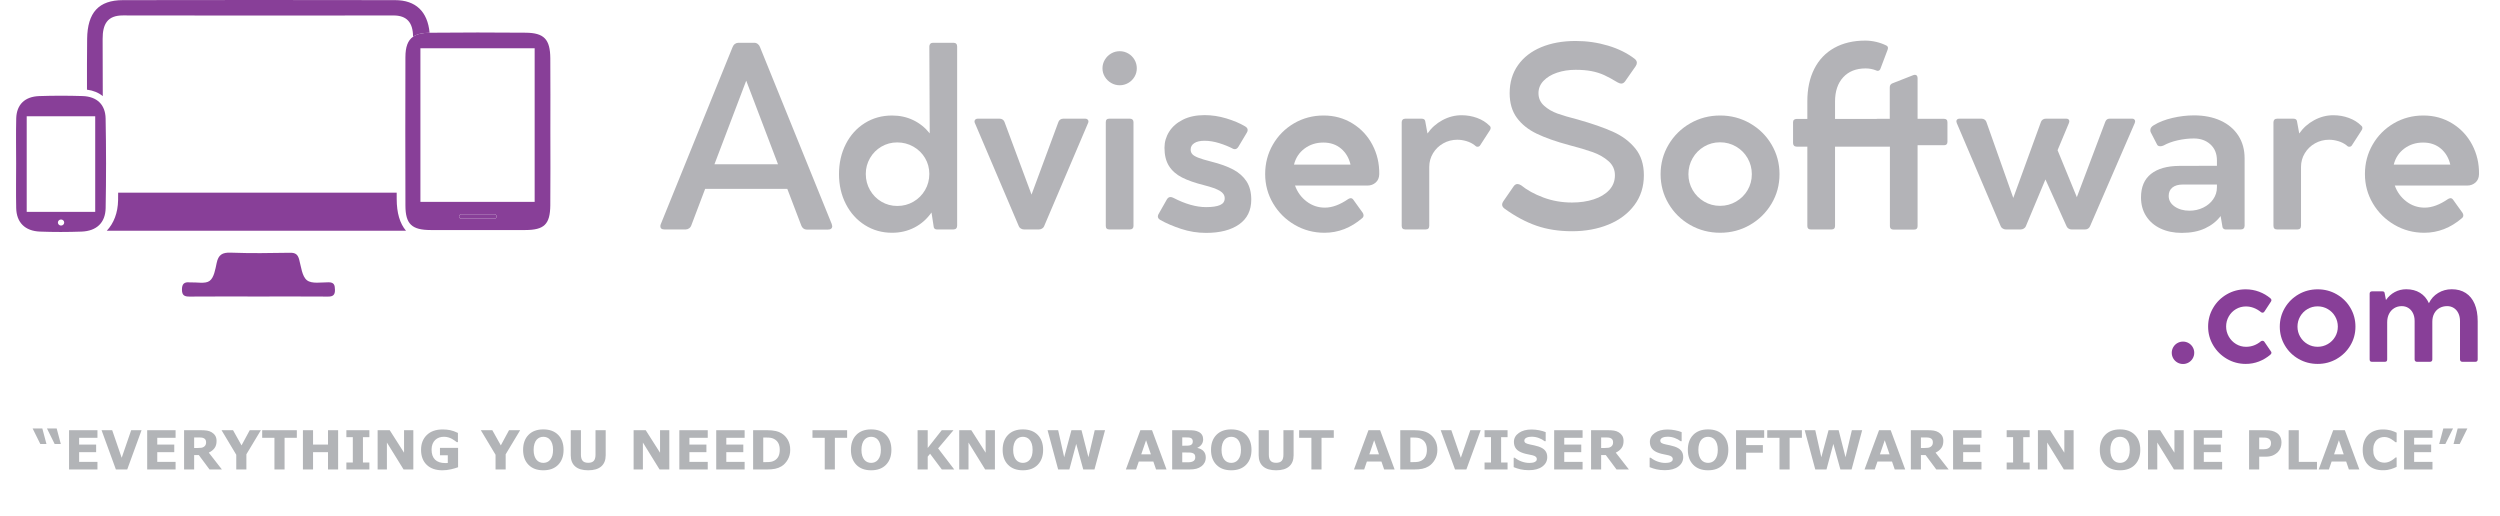 <?xml version="1.0" encoding="UTF-8" standalone="no"?>
<!DOCTYPE svg PUBLIC "-//W3C//DTD SVG 1.1//EN" "http://www.w3.org/Graphics/SVG/1.1/DTD/svg11.dtd">
<svg version="1.1" xmlns:xl="http://www.w3.org/1999/xlink" xmlns="http://www.w3.org/2000/svg" xmlns:dc="http://purl.org/dc/elements/1.1/"  viewBox="0 0 1736 358">
  <g id="Canvas_1" stroke-dasharray="none" stroke="none" fill="none" fill-opacity="1" stroke-opacity="1">
    <g>
      <g id="Graphic_33">
        <path d="M 275.458 133.787 C 210.579 133.787 146.402 133.787 82.045 133.787 C 82.013 135.544 82.037 137.308 82.001 139.064 C 81.84 147.82 79.03 155.033 74.135 160.237 C 144.39 160.237 213.298 160.237 281.937 160.237 C 277.627 155.141 275.502 147.88 275.47 138.27 C 275.47 136.786 275.462 135.267 275.458 133.787 Z" fill="#883f98"/>
      </g>
      <g id="Graphic_32">
        <path d="M 228.192 196.02 C 223.044 196.012 216.485 197.243 213.145 194.601 C 209.689 191.866 209.124 185.243 207.737 180.191 C 206.766 176.655 205.127 175.44 201.37 175.52 C 187.642 175.765 173.89 175.961 160.17 175.44 C 154.329 175.228 151.642 176.948 150.456 182.609 C 149.509 187.035 148.627 192.772 145.572 195.03 C 142.553 197.283 136.86 195.904 132.338 196.088 C 132.165 196.116 131.981 196.116 131.816 196.088 C 128.02 195.671 126.296 197.034 126.352 201.2 C 126.384 205.181 128.152 205.971 131.684 205.947 C 147.445 205.815 163.205 205.899 178.986 205.899 C 195.268 205.899 211.541 205.823 227.831 205.947 C 231.363 205.975 232.674 204.696 232.594 201.184 C 232.534 198.049 232.073 196.028 228.192 196.02 Z" fill="#883f98"/>
      </g>
      <g id="Graphic_31">
        <path d="M 343.456 148.782 L 320.206 148.782 C 319.452 148.782 318.834 149.464 318.834 150.314 C 318.834 151.16 319.448 151.849 320.206 151.849 L 343.456 151.849 C 344.209 151.849 344.827 151.16 344.827 150.314 C 344.827 149.464 344.213 148.782 343.456 148.782 Z" fill="#883f98"/>
      </g>
      <g id="Graphic_30">
        <path d="M 274.383 .093 C 211.373 -.031 148.359 -.031 85.337 .093 C 68.622 .129 60.707 8.605 60.507 27.064 C 60.375 38.799 60.383 50.534 60.403 62.265 C 64.821 62.839 68.518 64.374 71.368 66.76 C 71.368 53.545 71.352 40.351 71.272 27.2 C 71.208 16.587 74.704 10.686 85.377 10.714 C 148.002 10.846 210.635 10.822 273.257 10.738 C 282.486 10.726 286.732 15.649 286.816 25.256 C 286.816 25.348 286.816 25.444 286.816 25.532 C 289.466 23.664 293.219 22.794 298.311 22.742 C 296.92 7.947 288.648 .125 274.383 .093 Z" fill="#883f98"/>
      </g>
      <g id="Graphic_29">
        <path d="M 382.169 91.024 C 382.169 74.193 382.266 57.362 382.133 40.547 C 382.045 27.304 377.875 22.826 365.01 22.71 C 342.818 22.513 320.615 22.509 298.419 22.734 C 298.379 22.734 298.339 22.734 298.303 22.742 C 293.207 22.798 289.458 23.664 286.808 25.532 C 283.108 28.134 281.544 32.665 281.52 39.701 C 281.424 74.065 281.42 108.441 281.528 142.796 C 281.572 155.642 285.954 159.728 299.217 159.74 C 321.048 159.792 342.886 159.792 364.725 159.74 C 377.899 159.708 382.001 155.783 382.125 142.556 C 382.298 125.392 382.169 108.196 382.169 91.024 Z M 343.456 151.849 L 320.206 151.849 C 319.452 151.849 318.834 151.16 318.834 150.314 C 318.834 149.464 319.448 148.782 320.206 148.782 L 343.456 148.782 C 344.209 148.782 344.827 149.464 344.827 150.314 C 344.827 151.16 344.213 151.849 343.456 151.849 Z M 371.264 140.154 C 345.2 140.154 318.951 140.154 291.936 140.154 C 291.936 104.696 291.936 69.498 291.936 33.499 C 318.862 33.499 344.586 33.499 371.264 33.499 C 371.264 69.001 371.264 104.175 371.264 140.154 Z" fill="#883f98"/>
      </g>
      <g id="Graphic_28">
        <path d="M 27.19 66.724 C 17.17 67.077 11.513 72.674 11.265 82.28 C 11.012 92.644 11.205 103.012 11.205 113.38 C 11.205 123.752 11.028 134.116 11.249 144.476 C 11.469 154.488 17.311 160.401 27.735 160.818 C 37.357 161.191 47.036 161.167 56.666 160.822 C 67.042 160.417 73.168 154.716 73.361 144.484 C 73.742 123.772 73.742 103.02 73.341 82.308 C 73.156 72.742 67.467 67.017 57.267 66.7 C 47.236 66.395 37.201 66.371 27.19 66.724 Z M 42.397 156.637 C 41.178 156.637 40.2 155.698 40.2 154.528 C 40.2 153.361 41.178 152.419 42.397 152.419 C 43.608 152.419 44.586 153.361 44.586 154.528 C 44.586 155.698 43.608 156.637 42.397 156.637 Z M 66.112 147.142 C 50.019 147.142 34.615 147.142 18.546 147.142 C 18.546 125.015 18.546 103.365 18.546 80.756 C 34.062 80.756 49.71 80.756 66.112 80.756 C 66.112 102.567 66.112 124.209 66.112 147.142 Z" fill="#883f98"/>
      </g>
      <g id="Graphic_24">
        <path d="M 577.9 157.025 C 577.9 157.791 577.647 158.389 577.146 158.798 C 576.645 159.21 575.919 159.419 574.973 159.419 L 560.086 159.419 C 559.26 159.419 558.507 159.154 557.829 158.621 C 557.151 158.088 556.662 157.378 556.366 156.492 L 546.707 131.153 L 489.651 131.153 L 480.081 156.408 C 479.784 157.294 479.267 158 478.529 158.533 C 477.791 159.062 477.01 159.327 476.184 159.327 L 461.385 159.327 C 459.493 159.327 458.551 158.589 458.551 157.114 C 458.551 156.58 458.667 156.051 458.903 155.522 L 508.699 32.713 C 509.056 31.771 509.601 31.029 510.339 30.496 C 511.077 29.963 511.89 29.698 512.773 29.698 L 523.762 29.698 C 524.648 29.698 525.458 29.979 526.196 30.54 C 526.933 31.105 527.451 31.827 527.747 32.713 L 577.543 155.522 C 577.779 156.224 577.9 156.729 577.9 157.025 Z M 540.24 114.05 L 518.177 56.015 L 496.118 114.05 Z" fill="#b3b3b7"/>
      </g>
      <g id="Graphic_23">
        <path d="M 663.979 30.363 C 664.42 30.804 664.645 31.446 664.645 32.272 L 664.645 156.673 C 664.645 157.499 664.424 158.148 663.979 158.621 C 663.534 159.09 662.901 159.327 662.075 159.327 L 650.464 159.327 C 649.991 159.327 649.562 159.194 649.181 158.93 C 648.796 158.665 648.548 158.324 648.427 157.907 L 646.836 147.543 C 643.704 152.034 639.775 155.502 635.052 157.956 C 630.329 160.409 625.129 161.632 619.456 161.632 C 612.488 161.632 606.193 159.86 600.584 156.316 C 594.971 152.772 590.569 147.9 587.382 141.698 C 584.194 135.495 582.598 128.555 582.598 120.878 C 582.598 113.2 584.178 106.26 587.337 100.057 C 590.497 93.855 594.883 88.996 600.496 85.479 C 606.105 81.967 612.428 80.211 619.456 80.211 C 624.832 80.211 629.748 81.29 634.21 83.447 C 638.673 85.604 642.465 88.659 645.597 92.616 L 645.332 32.276 C 645.332 31.51 645.553 30.885 645.998 30.416 C 646.439 29.942 647.044 29.702 647.814 29.702 L 662.079 29.702 C 662.901 29.698 663.534 29.918 663.979 30.363 Z M 634.294 140.054 C 637.69 138.081 640.381 135.391 642.357 131.991 C 644.338 128.595 645.324 124.863 645.324 120.781 C 645.324 116.764 644.334 113.087 642.357 109.752 C 640.381 106.416 637.674 103.77 634.25 101.817 C 630.822 99.873 627.074 98.894 622.996 98.894 C 619.039 98.894 615.391 99.869 612.055 101.817 C 608.715 103.766 606.073 106.424 604.125 109.792 C 602.176 113.16 601.202 116.824 601.202 120.777 C 601.202 124.859 602.176 128.591 604.125 131.987 C 606.073 135.387 608.719 138.077 612.055 140.05 C 615.391 142.031 619.071 143.017 623.085 143.017 C 627.162 143.021 630.899 142.035 634.294 140.054 Z" fill="#b3b3b7"/>
      </g>
      <g id="Graphic_22">
        <path d="M 755.199 82.95 C 755.612 83.306 755.817 83.779 755.817 84.369 C 755.817 84.726 755.728 85.078 755.552 85.435 L 724.981 157.206 C 724.744 157.791 724.287 158.296 723.606 158.709 C 722.928 159.126 722.202 159.327 721.433 159.327 L 711.069 159.327 C 710.299 159.327 709.577 159.122 708.896 158.709 C 708.218 158.296 707.757 157.791 707.52 157.206 L 676.953 85.435 C 676.777 85.078 676.689 84.726 676.689 84.369 C 676.689 83.783 676.893 83.306 677.31 82.95 C 677.723 82.597 678.224 82.416 678.814 82.416 L 694.23 82.416 C 694.995 82.416 695.677 82.625 696.266 83.038 C 696.856 83.451 697.269 83.98 697.509 84.629 L 716.293 135.135 L 734.988 84.629 C 735.225 83.98 735.638 83.451 736.231 83.038 C 736.82 82.621 737.498 82.416 738.268 82.416 L 753.683 82.416 C 754.281 82.416 754.782 82.597 755.199 82.95 Z" fill="#b3b3b7"/>
      </g>
      <g id="Graphic_21">
        <path d="M 771.589 57.611 C 769.757 56.544 768.297 55.117 767.203 53.313 C 766.108 51.513 765.563 49.552 765.563 47.423 C 765.563 45.294 766.108 43.318 767.203 41.485 C 768.293 39.657 769.757 38.21 771.589 37.143 C 773.421 36.081 775.402 35.552 777.527 35.552 C 779.652 35.552 781.632 36.085 783.461 37.143 C 785.289 38.21 786.736 39.657 787.803 41.485 C 788.869 43.318 789.394 45.294 789.394 47.423 C 789.394 49.548 788.865 51.513 787.803 53.313 C 786.736 55.117 785.289 56.548 783.461 57.611 C 781.632 58.673 779.652 59.202 777.527 59.202 C 775.402 59.202 773.417 58.673 771.589 57.611 Z M 786.432 83.038 C 786.869 83.455 787.093 84.044 787.093 84.806 L 787.093 156.933 C 787.093 157.699 786.869 158.292 786.432 158.701 C 785.986 159.118 785.377 159.319 784.615 159.319 L 770.258 159.319 C 768.662 159.319 767.864 158.525 767.864 156.929 L 767.864 84.802 C 767.864 83.21 768.662 82.408 770.258 82.408 L 784.615 82.408 C 785.381 82.416 785.986 82.625 786.432 83.038 Z" fill="#b3b3b7"/>
      </g>
      <g id="Graphic_20">
        <path d="M 829.315 99.388 C 827.631 100.478 826.789 101.974 826.789 103.862 C 826.789 105.105 827.158 106.151 827.896 107.005 C 828.638 107.863 830.005 108.689 832.017 109.487 C 834.022 110.285 837.005 111.187 840.962 112.189 C 847.164 113.729 852.288 115.573 856.338 117.73 C 860.379 119.883 863.478 122.65 865.639 126.013 C 867.792 129.381 868.875 133.575 868.875 138.595 C 868.875 146.1 866.068 151.829 860.455 155.787 C 854.842 159.74 847.188 161.72 837.502 161.72 C 831.536 161.72 825.747 160.79 820.138 158.93 C 814.529 157.07 809.742 155.017 805.784 152.772 C 804.602 152.122 804.012 151.296 804.012 150.29 C 804.012 149.64 804.221 149.023 804.63 148.429 L 810.303 138.418 C 810.952 137.352 811.778 136.823 812.781 136.823 C 813.374 136.823 814.028 137.003 814.729 137.356 C 823.061 141.67 830.65 143.823 837.502 143.823 C 841.756 143.823 844.975 143.354 847.16 142.403 C 849.346 141.461 850.436 139.894 850.436 137.709 C 850.436 135.584 849.317 133.852 847.068 132.525 C 844.823 131.197 841.251 129.914 836.347 128.668 C 829.969 127.08 824.797 125.272 820.843 123.263 C 816.886 121.258 813.859 118.596 811.758 115.293 C 809.661 111.981 808.615 107.759 808.615 102.619 C 808.615 98.602 809.706 94.865 811.891 91.409 C 814.076 87.957 817.267 85.179 821.461 83.082 C 825.659 80.989 830.646 79.939 836.436 79.939 C 841.515 79.939 846.579 80.704 851.631 82.24 C 856.683 83.779 860.948 85.58 864.433 87.648 C 865.732 88.358 866.381 89.24 866.381 90.307 C 866.381 90.892 866.173 91.517 865.764 92.167 L 859.998 101.821 C 859.293 103.004 858.431 103.593 857.428 103.593 C 857.252 103.593 856.927 103.533 856.458 103.417 C 853.559 101.881 850.312 100.55 846.707 99.428 C 843.107 98.309 839.675 97.744 836.432 97.744 C 833.376 97.744 830.999 98.293 829.315 99.388 Z" fill="#b3b3b7"/>
      </g>
      <g id="Graphic_19">
        <path d="M 939.138 85.7 C 945.1 89.36 949.731 94.308 953.002 100.538 C 956.282 106.773 957.865 113.581 957.749 120.966 C 957.685 123.447 956.859 125.384 955.267 126.767 C 953.672 128.154 951.783 128.852 949.598 128.852 L 899.269 128.852 C 900.861 133.338 903.535 137.019 907.288 139.886 C 911.041 142.752 915.274 144.18 920.001 144.18 C 925.081 144.18 930.514 142.171 936.303 138.154 C 936.949 137.801 937.514 137.62 937.987 137.62 C 938.633 137.62 939.23 137.977 939.759 138.687 L 942.859 143.025 C 944.278 144.921 945.428 146.513 946.311 147.808 C 946.663 148.401 946.844 148.991 946.844 149.584 C 946.844 150.29 946.547 150.911 945.958 151.44 C 938.039 158.236 929.299 161.632 919.729 161.632 C 912.227 161.632 905.332 159.8 899.041 156.139 C 892.75 152.475 887.759 147.535 884.066 141.301 C 880.378 135.066 878.529 128.259 878.529 120.874 C 878.529 113.432 880.313 106.604 883.89 100.406 C 887.466 94.208 892.349 89.288 898.552 85.652 C 904.754 82.023 911.606 80.207 919.107 80.207 C 926.497 80.203 933.172 82.031 939.138 85.7 Z M 905.821 103.196 C 902.1 106.003 899.678 109.712 898.552 114.314 L 937.807 114.314 C 936.74 109.712 934.555 106.003 931.248 103.196 C 927.94 100.394 923.834 98.987 918.935 98.987 C 913.915 98.987 909.541 100.394 905.821 103.196 Z" fill="#b3b3b7"/>
      </g>
      <g id="Graphic_18">
        <path d="M 1035.097 88.883 C 1035.097 89.416 1034.916 89.95 1034.563 90.479 L 1027.916 100.755 C 1027.499 101.521 1026.853 101.905 1025.967 101.905 C 1025.438 101.905 1025.025 101.761 1024.728 101.464 L 1024.111 100.931 C 1022.455 99.632 1020.531 98.662 1018.346 98.008 C 1016.161 97.359 1014.036 97.034 1011.967 97.034 C 1008.423 97.034 1005.159 97.876 1002.176 99.56 C 999.193 101.244 996.832 103.533 995.088 106.428 C 993.344 109.327 992.474 112.486 992.474 115.91 L 992.474 156.757 C 992.474 158.473 991.648 159.327 989.992 159.327 L 975.819 159.327 C 974.167 159.327 973.337 158.473 973.337 156.757 L 973.337 84.898 C 973.337 84.132 973.562 83.523 974.003 83.082 C 974.444 82.641 975.081 82.416 975.907 82.416 L 987.161 82.416 C 988.581 82.416 989.411 82.95 989.643 84.012 L 991.239 92.696 C 993.957 88.795 997.425 85.712 1001.647 83.435 C 1005.873 81.161 1010.287 80.019 1014.898 80.019 C 1018.674 80.019 1022.267 80.64 1025.667 81.883 C 1029.059 83.122 1031.913 84.894 1034.215 87.195 C 1034.8 87.616 1035.097 88.178 1035.097 88.883 Z" fill="#b3b3b7"/>
      </g>
      <g id="Graphic_17">
        <path d="M 1043.071 142.051 C 1043.071 141.337 1043.336 140.603 1043.869 139.833 L 1051.138 129.289 C 1051.904 128.283 1052.758 127.782 1053.708 127.782 C 1054.474 127.782 1055.328 128.078 1056.278 128.668 C 1060.411 132.035 1065.579 134.87 1071.782 137.175 C 1077.984 139.481 1084.6 140.631 1091.632 140.631 C 1097.185 140.631 1102.22 139.89 1106.739 138.414 C 1111.257 136.939 1114.83 134.782 1117.46 131.947 C 1120.09 129.113 1121.401 125.685 1121.401 121.671 C 1121.401 117.77 1119.909 114.511 1116.927 111.881 C 1113.944 109.255 1110.295 107.17 1105.985 105.634 C 1101.671 104.095 1096.206 102.475 1089.591 100.759 C 1080.55 98.337 1073.081 95.707 1067.175 92.873 C 1061.265 90.038 1056.643 86.345 1053.307 81.795 C 1049.971 77.244 1048.303 71.547 1048.303 64.691 C 1048.303 57.194 1050.236 50.711 1054.105 45.242 C 1057.974 39.781 1063.362 35.616 1070.274 32.749 C 1077.186 29.886 1085.129 28.455 1094.105 28.455 C 1101.9 28.455 1109.401 29.534 1116.61 31.691 C 1123.819 33.848 1129.989 36.903 1135.129 40.86 C 1136.131 41.686 1136.636 42.604 1136.636 43.606 C 1136.636 44.316 1136.372 45.086 1135.838 45.912 L 1128.485 56.456 C 1127.719 57.518 1126.801 58.048 1125.735 58.048 C 1125.085 58.048 1124.231 57.755 1123.165 57.162 C 1119.681 55.037 1116.606 53.369 1113.948 52.154 C 1111.293 50.943 1108.379 50.029 1105.219 49.408 C 1102.06 48.786 1098.355 48.477 1094.101 48.477 C 1089.435 48.477 1085.141 49.143 1081.208 50.47 C 1077.283 51.801 1074.151 53.694 1071.818 56.143 C 1069.484 58.593 1068.318 61.444 1068.318 64.691 C 1068.318 68.179 1069.617 71.09 1072.219 73.419 C 1074.813 75.757 1077.932 77.573 1081.564 78.868 C 1085.197 80.167 1089.82 81.526 1095.429 82.945 C 1105.472 85.78 1113.683 88.631 1120.066 91.497 C 1126.445 94.364 1131.613 98.233 1135.57 103.108 C 1139.523 107.98 1141.504 114.17 1141.504 121.671 C 1141.504 129.646 1139.302 136.57 1134.904 142.452 C 1130.502 148.329 1124.52 152.82 1116.963 155.919 C 1109.397 159.018 1100.953 160.57 1091.624 160.57 C 1082.523 160.57 1074.316 159.299 1066.987 156.757 C 1059.666 154.219 1052.337 150.322 1045.016 145.062 C 1043.721 144.176 1043.071 143.169 1043.071 142.051 Z" fill="#b3b3b7"/>
      </g>
      <g id="Graphic_16">
        <path d="M 1158.659 100.45 C 1162.348 94.216 1167.351 89.284 1173.674 85.652 C 1179.997 82.023 1186.937 80.207 1194.498 80.207 C 1201.996 80.207 1208.908 82.023 1215.231 85.652 C 1221.549 89.284 1226.541 94.22 1230.201 100.45 C 1233.862 106.681 1235.694 113.52 1235.694 120.962 C 1235.694 128.399 1233.846 135.227 1230.157 141.429 C 1226.465 147.632 1221.473 152.547 1215.187 156.183 C 1208.892 159.812 1201.996 161.628 1194.498 161.628 C 1186.933 161.628 1179.997 159.824 1173.674 156.22 C 1167.351 152.615 1162.348 147.7 1158.659 141.465 C 1154.963 135.235 1153.119 128.395 1153.119 120.958 C 1153.119 113.52 1154.963 106.685 1158.659 100.45 Z M 1175.358 131.951 C 1177.307 135.319 1179.965 137.989 1183.333 139.97 C 1186.7 141.95 1190.389 142.937 1194.406 142.937 C 1198.424 142.937 1202.132 141.95 1205.528 139.97 C 1208.924 137.989 1211.598 135.335 1213.547 131.995 C 1215.491 128.66 1216.469 124.983 1216.469 120.966 C 1216.469 116.948 1215.491 113.24 1213.547 109.844 C 1211.598 106.448 1208.924 103.762 1205.528 101.781 C 1202.128 99.805 1198.424 98.814 1194.406 98.814 C 1190.389 98.814 1186.7 99.805 1183.333 101.781 C 1179.965 103.762 1177.307 106.448 1175.358 109.844 C 1173.414 113.244 1172.435 116.948 1172.435 120.966 C 1172.431 124.919 1173.414 128.583 1175.358 131.951 Z" fill="#b3b3b7"/>
      </g>
      <g id="Graphic_15">
        <path d="M 1352.305 84.898 L 1352.305 98.453 C 1352.305 100.049 1351.507 100.847 1349.911 100.847 L 1331.569 100.847 L 1331.569 157.025 C 1331.569 158.621 1330.803 159.423 1329.267 159.423 L 1314.737 159.423 C 1313.968 159.423 1313.374 159.21 1312.965 158.802 C 1312.549 158.389 1312.348 157.795 1312.348 157.029 L 1312.348 101.825 L 1274.248 101.825 L 1274.248 156.941 C 1274.248 158.533 1273.45 159.331 1271.854 159.331 L 1257.409 159.331 C 1255.817 159.331 1255.015 158.537 1255.015 156.941 L 1255.015 101.825 L 1247.574 101.825 C 1246.804 101.825 1246.198 101.605 1245.757 101.164 C 1245.316 100.723 1245.096 100.113 1245.096 99.348 L 1245.096 84.902 C 1245.096 84.136 1245.316 83.559 1245.757 83.174 C 1246.198 82.789 1246.804 82.597 1247.574 82.597 L 1255.015 82.597 L 1255.015 70.368 C 1255.015 61.684 1256.623 54.167 1259.842 47.816 C 1263.062 41.469 1267.696 36.61 1273.754 33.242 C 1279.809 29.874 1286.973 28.19 1295.24 28.19 C 1297.722 28.19 1300.232 28.483 1302.77 29.076 C 1305.312 29.666 1307.645 30.496 1309.77 31.558 C 1310.596 31.911 1311.013 32.532 1311.013 33.419 C 1311.013 33.715 1310.925 34.1 1310.748 34.569 L 1305.789 47.684 C 1305.432 48.69 1304.782 49.191 1303.84 49.191 C 1303.544 49.191 1303.223 49.103 1302.866 48.927 C 1300.505 47.984 1298.051 47.507 1295.513 47.507 C 1288.898 47.507 1283.697 49.564 1279.917 53.666 C 1276.136 57.771 1274.248 63.4 1274.248 70.545 L 1274.248 82.597 L 1302.774 82.597 C 1302.954 82.537 1303.219 82.508 1303.572 82.508 L 1312.256 82.508 L 1312.256 60.622 C 1312.256 59.202 1312.933 58.26 1314.293 57.787 L 1328.738 52.118 C 1329.211 52.002 1329.536 51.942 1329.712 51.942 C 1330.302 51.942 1330.763 52.15 1331.088 52.559 C 1331.412 52.976 1331.573 53.533 1331.573 54.243 L 1331.573 82.508 L 1349.915 82.508 C 1351.503 82.508 1352.305 83.306 1352.305 84.898 Z" fill="#b3b3b7"/>
      </g>
      <g id="Graphic_14">
        <path d="M 1482.106 82.95 C 1482.463 83.306 1482.639 83.747 1482.639 84.281 C 1482.639 84.573 1482.555 84.958 1482.375 85.431 L 1451.274 157.202 C 1450.982 157.851 1450.533 158.369 1449.947 158.753 C 1449.358 159.138 1448.676 159.327 1447.907 159.327 L 1438.429 159.327 C 1437.719 159.327 1437.053 159.138 1436.436 158.753 C 1435.814 158.369 1435.353 157.851 1435.061 157.202 L 1420.351 124.594 L 1406.707 157.202 C 1406.47 157.787 1406.013 158.292 1405.332 158.705 C 1404.654 159.122 1403.961 159.323 1403.251 159.323 L 1392.795 159.323 C 1392.085 159.323 1391.391 159.118 1390.714 158.705 C 1390.032 158.292 1389.575 157.787 1389.339 157.202 L 1358.768 85.431 C 1358.591 84.958 1358.503 84.573 1358.503 84.281 C 1358.503 83.691 1358.696 83.23 1359.084 82.905 C 1359.465 82.581 1359.955 82.416 1360.544 82.416 L 1376.048 82.416 C 1376.814 82.416 1377.495 82.625 1378.089 83.038 C 1378.674 83.455 1379.091 83.98 1379.331 84.629 L 1398.023 137.44 L 1417.251 84.629 C 1417.488 83.98 1417.901 83.451 1418.494 83.038 C 1419.088 82.625 1419.761 82.416 1420.535 82.416 L 1434.977 82.416 C 1435.566 82.416 1436.043 82.581 1436.396 82.905 C 1436.753 83.23 1436.929 83.659 1436.929 84.188 C 1436.929 84.545 1436.841 84.954 1436.665 85.431 L 1428.778 104.303 L 1442.157 136.911 L 1461.919 84.545 C 1462.505 83.126 1463.455 82.416 1464.754 82.416 L 1480.791 82.416 C 1481.308 82.416 1481.753 82.597 1482.106 82.95 Z" fill="#b3b3b7"/>
      </g>
      <g id="Graphic_13">
        <path d="M 1541.953 83.747 C 1547.237 86.169 1551.351 89.625 1554.269 94.115 C 1557.192 98.602 1558.656 103.89 1558.656 109.972 L 1558.656 156.669 C 1558.656 157.494 1558.435 158.144 1557.99 158.617 C 1557.553 159.086 1556.94 159.323 1556.174 159.323 L 1545.369 159.323 C 1544.892 159.323 1544.467 159.178 1544.086 158.886 C 1543.701 158.589 1543.452 158.236 1543.332 157.819 L 1542.001 150.021 C 1539.283 153.626 1535.682 156.476 1531.188 158.573 C 1526.701 160.67 1521.297 161.72 1514.978 161.72 C 1509.482 161.72 1504.594 160.714 1500.312 158.705 C 1496.03 156.701 1492.695 153.834 1490.305 150.109 C 1487.907 146.385 1486.713 142.047 1486.713 137.083 C 1486.713 129.878 1489.014 124.446 1493.629 120.781 C 1498.231 117.125 1504.763 115.26 1513.206 115.2 L 1539.439 115.112 L 1539.439 111.387 C 1539.439 106.725 1537.928 103.016 1534.92 100.27 C 1531.906 97.523 1528.069 96.152 1523.402 96.152 C 1519.737 96.152 1516.001 96.581 1512.188 97.435 C 1508.383 98.293 1505.115 99.492 1502.401 101.027 C 1501.571 101.38 1500.833 101.561 1500.184 101.561 C 1498.945 101.561 1498.147 101.116 1497.794 100.23 L 1493.541 91.986 C 1493.296 91.517 1493.18 90.984 1493.18 90.395 C 1493.18 88.975 1494.042 87.797 1495.75 86.851 C 1499.234 84.726 1503.504 83.074 1508.551 81.891 C 1513.599 80.708 1518.583 80.119 1523.486 80.119 C 1530.514 80.115 1536.669 81.326 1541.953 83.747 Z M 1529.905 144.176 C 1532.832 142.756 1535.153 140.808 1536.865 138.33 C 1538.573 135.848 1539.435 133.098 1539.435 130.083 L 1539.435 128.138 L 1515.78 128.138 C 1512.649 128.138 1510.219 128.832 1508.511 130.219 C 1506.795 131.614 1505.941 133.547 1505.941 136.025 C 1505.941 139.036 1507.329 141.501 1510.099 143.422 C 1512.877 145.342 1516.309 146.305 1520.379 146.305 C 1523.803 146.305 1526.982 145.595 1529.905 144.176 Z" fill="#b3b3b7"/>
      </g>
      <g id="Graphic_12">
        <path d="M 1640.441 88.883 C 1640.441 89.416 1640.261 89.95 1639.908 90.479 L 1633.261 100.755 C 1632.852 101.521 1632.202 101.905 1631.32 101.905 C 1630.787 101.905 1630.374 101.761 1630.073 101.464 L 1629.456 100.931 C 1627.804 99.632 1625.876 98.662 1623.69 98.008 C 1621.505 97.359 1619.384 97.034 1617.316 97.034 C 1613.767 97.034 1610.504 97.876 1607.521 99.56 C 1604.538 101.244 1602.181 103.533 1600.432 106.428 C 1598.693 109.327 1597.819 112.486 1597.819 115.91 L 1597.819 156.757 C 1597.819 158.473 1596.997 159.327 1595.345 159.327 L 1581.164 159.327 C 1579.512 159.327 1578.682 158.473 1578.682 156.757 L 1578.682 84.898 C 1578.682 84.132 1578.911 83.523 1579.348 83.082 C 1579.793 82.641 1580.43 82.416 1581.26 82.416 L 1592.514 82.416 C 1593.934 82.416 1594.755 82.95 1594.988 84.012 L 1596.584 92.696 C 1599.302 88.795 1602.77 85.712 1607 83.435 C 1611.222 81.161 1615.636 80.019 1620.243 80.019 C 1624.023 80.019 1627.612 80.64 1631.012 81.883 C 1634.411 83.122 1637.262 84.894 1639.563 87.195 C 1640.145 87.616 1640.441 88.178 1640.441 88.883 Z" fill="#b3b3b7"/>
      </g>
      <g id="Graphic_11">
        <path d="M 1702.818 85.7 C 1708.784 89.36 1713.407 94.308 1716.686 100.538 C 1719.958 106.773 1721.542 113.581 1721.425 120.966 C 1721.361 123.447 1720.539 125.384 1718.944 126.767 C 1717.348 128.15 1715.459 128.852 1713.274 128.852 L 1662.946 128.852 C 1664.541 133.338 1667.211 137.019 1670.964 139.886 C 1674.717 142.752 1678.951 144.18 1683.682 144.18 C 1688.757 144.18 1694.19 142.171 1699.984 138.154 C 1700.633 137.801 1701.19 137.62 1701.668 137.62 C 1702.317 137.62 1702.906 137.977 1703.436 138.687 L 1706.535 143.025 C 1707.954 144.921 1709.105 146.513 1709.987 147.808 C 1710.348 148.401 1710.52 148.991 1710.52 149.584 C 1710.52 150.29 1710.223 150.911 1709.634 151.44 C 1701.716 158.236 1692.979 161.632 1683.409 161.632 C 1675.908 161.632 1669.008 159.8 1662.721 156.139 C 1656.427 152.475 1651.439 147.535 1647.742 141.301 C 1644.054 135.066 1642.206 128.259 1642.206 120.874 C 1642.206 113.432 1643.99 106.604 1647.57 100.406 C 1651.142 94.204 1656.026 89.288 1662.228 85.652 C 1668.438 82.023 1675.282 80.207 1682.792 80.207 C 1690.173 80.203 1696.852 82.031 1702.818 85.7 Z M 1669.501 103.196 C 1665.78 106.003 1663.363 109.712 1662.232 114.314 L 1701.487 114.314 C 1700.421 109.712 1698.236 106.003 1694.932 103.196 C 1691.62 100.394 1687.515 98.987 1682.615 98.987 C 1677.596 98.987 1673.229 100.394 1669.501 103.196 Z" fill="#b3b3b7"/>
      </g>
      <g id="Graphic_9">
        <path d="M 1511.955 251.717 C 1510.748 251.02 1509.802 250.073 1509.105 248.871 C 1508.411 247.668 1508.062 246.373 1508.062 244.977 C 1508.062 243.586 1508.411 242.291 1509.105 241.088 C 1509.802 239.886 1510.748 238.94 1511.955 238.242 C 1513.154 237.548 1514.469 237.199 1515.9 237.199 C 1517.288 237.199 1518.583 237.548 1519.789 238.242 C 1520.992 238.94 1521.938 239.886 1522.636 241.088 C 1523.334 242.291 1523.678 243.586 1523.678 244.977 C 1523.678 246.373 1523.334 247.668 1522.636 248.871 C 1521.938 250.073 1520.992 251.02 1519.789 251.717 C 1518.583 252.415 1517.288 252.76 1515.9 252.76 C 1514.469 252.756 1513.154 252.415 1511.955 251.717 Z" fill="#883f98"/>
      </g>
      <g id="Graphic_8">
        <path d="M 1571.08 236.638 C 1571.61 236.638 1572.019 236.843 1572.323 237.256 L 1576.89 243.967 C 1577.15 244.264 1577.287 244.601 1577.287 244.977 C 1577.287 245.471 1577.042 245.896 1576.553 246.273 C 1574.188 248.305 1571.545 249.881 1568.631 251.012 C 1565.716 252.134 1562.669 252.703 1559.469 252.703 C 1554.735 252.703 1550.368 251.537 1546.367 249.207 C 1542.362 246.874 1539.19 243.735 1536.837 239.769 C 1534.487 235.804 1533.317 231.474 1533.317 226.779 C 1533.317 222.08 1534.479 217.75 1536.813 213.785 C 1539.138 209.824 1542.306 206.685 1546.307 204.371 C 1550.312 202.062 1554.678 200.907 1559.417 200.907 C 1562.649 200.907 1565.744 201.461 1568.715 202.567 C 1571.682 203.674 1574.332 205.225 1576.661 207.214 C 1577.074 207.595 1577.279 207.988 1577.279 208.405 C 1577.279 208.778 1577.147 209.154 1576.882 209.527 L 1572.375 216.403 C 1572.035 216.892 1571.622 217.141 1571.132 217.141 C 1570.796 217.141 1570.455 217.029 1570.118 216.804 C 1566.811 214.134 1563.298 212.799 1559.574 212.799 C 1557.06 212.799 1554.751 213.42 1552.642 214.659 C 1550.537 215.902 1548.877 217.586 1547.654 219.735 C 1546.431 221.876 1545.822 224.209 1545.822 226.723 C 1545.822 229.245 1546.443 231.578 1547.686 233.743 C 1548.925 235.904 1550.597 237.624 1552.698 238.895 C 1554.803 240.174 1557.116 240.816 1559.63 240.816 C 1563.499 240.816 1566.975 239.521 1570.062 236.923 C 1570.443 236.734 1570.78 236.638 1571.08 236.638 Z" fill="#883f98"/>
      </g>
      <g id="Graphic_7">
        <path d="M 1586.609 213.781 C 1588.958 209.82 1592.141 206.681 1596.163 204.367 C 1600.184 202.054 1604.602 200.903 1609.413 200.903 C 1614.18 200.903 1618.583 202.058 1622.604 204.367 C 1626.621 206.677 1629.801 209.816 1632.126 213.781 C 1634.459 217.746 1635.622 222.092 1635.622 226.831 C 1635.622 231.566 1634.447 235.904 1632.102 239.854 C 1629.749 243.799 1626.577 246.93 1622.568 249.235 C 1618.575 251.545 1614.18 252.703 1609.413 252.703 C 1604.606 252.703 1600.184 251.557 1596.163 249.263 C 1592.141 246.974 1588.958 243.843 1586.609 239.882 C 1584.263 235.916 1583.084 231.566 1583.084 226.831 C 1583.084 222.092 1584.263 217.746 1586.609 213.781 Z M 1597.233 233.82 C 1598.476 235.961 1600.164 237.661 1602.309 238.919 C 1604.454 240.178 1606.799 240.808 1609.357 240.808 C 1611.911 240.808 1614.269 240.182 1616.43 238.919 C 1618.591 237.657 1620.291 235.973 1621.53 233.844 C 1622.772 231.723 1623.394 229.385 1623.394 226.827 C 1623.394 224.269 1622.772 221.912 1621.53 219.751 C 1620.287 217.59 1618.591 215.882 1616.43 214.623 C 1614.269 213.368 1611.911 212.731 1609.357 212.731 C 1606.799 212.731 1604.454 213.364 1602.309 214.623 C 1600.168 215.882 1598.476 217.59 1597.233 219.751 C 1595.99 221.912 1595.373 224.269 1595.373 226.827 C 1595.377 229.349 1595.994 231.679 1597.233 233.82 Z" fill="#883f98"/>
      </g>
      <g id="Graphic_6">
        <path d="M 1712.224 203.465 C 1714.93 205.217 1716.987 207.751 1718.394 211.075 C 1719.81 214.399 1720.507 218.376 1720.507 222.999 L 1720.507 249.604 C 1720.507 250.129 1720.367 250.53 1720.086 250.819 C 1719.81 251.1 1719.417 251.236 1718.928 251.236 L 1709.859 251.236 C 1709.369 251.236 1708.968 251.088 1708.672 250.787 C 1708.375 250.49 1708.223 250.089 1708.223 249.604 L 1708.223 222.89 C 1708.223 220.858 1707.834 219.057 1707.068 217.474 C 1706.298 215.894 1705.236 214.687 1703.881 213.841 C 1702.53 212.995 1701.006 212.574 1699.318 212.574 C 1697.325 212.574 1695.545 213.015 1693.986 213.897 C 1692.426 214.779 1691.207 216.038 1690.325 217.67 C 1689.443 219.302 1689.002 221.214 1689.002 223.395 L 1689.002 249.604 C 1689.002 250.089 1688.862 250.49 1688.581 250.787 C 1688.301 251.088 1687.896 251.236 1687.366 251.236 L 1678.349 251.236 C 1677.856 251.236 1677.463 251.088 1677.163 250.787 C 1676.862 250.49 1676.714 250.089 1676.714 249.604 L 1676.714 222.89 C 1676.714 220.817 1676.329 219.005 1675.555 217.45 C 1674.789 215.89 1673.727 214.691 1672.371 213.845 C 1671.02 212.999 1669.477 212.578 1667.753 212.578 C 1665.8 212.578 1664.048 213.055 1662.509 214.014 C 1660.969 214.968 1659.774 216.295 1658.928 217.987 C 1658.082 219.679 1657.661 221.611 1657.661 223.792 L 1657.661 249.604 C 1657.661 250.691 1657.136 251.236 1656.082 251.236 L 1647.065 251.236 C 1646.006 251.236 1645.485 250.691 1645.485 249.604 L 1645.485 203.894 C 1645.485 203.405 1645.621 203.016 1645.906 202.739 C 1646.183 202.459 1646.588 202.315 1647.117 202.315 L 1654.274 202.315 C 1655.18 202.315 1655.701 202.655 1655.853 203.329 L 1656.811 208.349 C 1658.423 205.975 1660.456 204.139 1662.901 202.824 C 1665.339 201.509 1668.009 200.855 1670.904 200.855 C 1674.585 200.855 1677.768 201.677 1680.462 203.329 C 1683.145 204.985 1685.205 207.39 1686.633 210.546 C 1688.056 207.539 1690.193 205.173 1693.031 203.445 C 1695.87 201.717 1699.013 200.855 1702.469 200.855 C 1706.266 200.847 1709.518 201.717 1712.224 203.465 Z" fill="#883f98"/>
      </g>
      <g id="Graphic_34">
        <path d="M 42.222 308.294 L 37.937 308.294 L 32.609 297.509 L 39.347 297.509 Z M 32.261 308.294 L 27.976 308.294 L 22.648 297.509 L 29.386 297.509 Z" fill="#b2b4b7"/>
      </g>
      <g id="Graphic_35">
        <path d="M 67.673 326 L 47.953 326 L 47.953 298.736 L 67.673 298.736 L 67.673 304.009 L 54.948 304.009 L 54.948 308.715 L 66.758 308.715 L 66.758 313.988 L 54.948 313.988 L 54.948 320.727 L 67.673 320.727 Z" fill="#b2b4b7"/>
      </g>
      <g id="Graphic_36">
        <path d="M 98.289 298.736 L 88.346 326 L 80.473 326 L 70.53 298.736 L 77.909 298.736 L 84.501 317.888 L 91.093 298.736 Z" fill="#b2b4b7"/>
      </g>
      <g id="Graphic_37">
        <path d="M 121.928 326 L 102.207 326 L 102.207 298.736 L 121.928 298.736 L 121.928 304.009 L 109.202 304.009 L 109.202 308.715 L 121.012 308.715 L 121.012 313.988 L 109.202 313.988 L 109.202 320.727 L 121.928 320.727 Z" fill="#b2b4b7"/>
      </g>
      <g id="Graphic_38">
        <path d="M 143.113 307.085 C 143.113 306.402 142.973 305.816 142.692 305.327 C 142.411 304.839 141.929 304.455 141.245 304.174 C 140.769 303.978 140.214 303.86 139.579 303.817 C 138.944 303.774 138.206 303.753 137.363 303.753 L 134.818 303.753 L 134.818 311.095 L 136.979 311.095 C 138.102 311.095 139.042 311.04 139.799 310.93 C 140.556 310.821 141.19 310.57 141.703 310.18 C 142.191 309.801 142.548 309.383 142.774 308.925 C 143 308.468 143.113 307.854 143.113 307.085 Z M 154.081 326 L 145.493 326 L 138.059 316.002 L 134.818 316.002 L 134.818 326 L 127.824 326 L 127.824 298.736 L 139.616 298.736 C 141.227 298.736 142.612 298.827 143.772 299.01 C 144.932 299.193 146.018 299.59 147.031 300.2 C 148.057 300.811 148.872 301.601 149.476 302.572 C 150.08 303.542 150.382 304.76 150.382 306.225 C 150.382 308.239 149.915 309.881 148.981 311.15 C 148.048 312.42 146.714 313.476 144.981 314.318 Z" fill="#b2b4b7"/>
      </g>
      <g id="Graphic_39">
        <path d="M 181.144 298.736 L 171.091 315.453 L 171.091 326 L 164.06 326 L 164.06 315.783 L 153.843 298.736 L 161.826 298.736 L 167.722 309.282 L 173.417 298.736 Z" fill="#b2b4b7"/>
      </g>
      <g id="Graphic_40">
        <path d="M 206.119 304.009 L 197.605 304.009 L 197.605 326 L 190.574 326 L 190.574 304.009 L 182.059 304.009 L 182.059 298.736 L 206.119 298.736 Z" fill="#b2b4b7"/>
      </g>
      <g id="Graphic_41">
        <path d="M 234.794 326 L 227.763 326 L 227.763 313.988 L 217.381 313.988 L 217.381 326 L 210.349 326 L 210.349 298.736 L 217.381 298.736 L 217.381 308.715 L 227.763 308.715 L 227.763 298.736 L 234.794 298.736 Z" fill="#b2b4b7"/>
      </g>
      <g id="Graphic_42">
        <path d="M 256.492 326 L 240.525 326 L 240.525 321.166 L 244.993 321.166 L 244.993 303.57 L 240.525 303.57 L 240.525 298.736 L 256.492 298.736 L 256.492 303.57 L 252.024 303.57 L 252.024 321.166 L 256.492 321.166 Z" fill="#b2b4b7"/>
      </g>
      <g id="Graphic_43">
        <path d="M 287.015 326 L 280.241 326 L 268.668 307.287 L 268.668 326 L 262.223 326 L 262.223 298.736 L 270.628 298.736 L 280.57 314.354 L 280.57 298.736 L 287.015 298.736 Z" fill="#b2b4b7"/>
      </g>
      <g id="Graphic_44">
        <path d="M 318.089 324.444 C 316.868 324.92 315.25 325.393 313.236 325.863 C 311.222 326.333 309.214 326.568 307.212 326.568 C 302.573 326.568 298.942 325.307 296.317 322.786 C 293.693 320.266 292.38 316.784 292.38 312.34 C 292.38 308.104 293.705 304.69 296.354 302.096 C 299.003 299.502 302.695 298.205 307.432 298.205 C 309.226 298.205 310.935 298.366 312.559 298.69 C 314.182 299.013 315.989 299.657 317.979 300.622 L 317.979 307.012 L 317.191 307.012 C 316.849 306.756 316.349 306.392 315.69 305.923 C 315.031 305.452 314.396 305.053 313.786 304.723 C 313.077 304.332 312.25 303.997 311.304 303.716 C 310.358 303.435 309.354 303.295 308.292 303.295 C 307.047 303.295 305.918 303.478 304.905 303.844 C 303.892 304.21 302.982 304.772 302.177 305.529 C 301.408 306.261 300.8 307.192 300.355 308.321 C 299.909 309.45 299.686 310.753 299.686 312.23 C 299.686 315.246 300.486 317.553 302.085 319.152 C 303.684 320.751 306.046 321.551 309.171 321.551 C 309.44 321.551 309.736 321.544 310.059 321.532 C 310.383 321.52 310.679 321.502 310.947 321.477 L 310.947 316.131 L 305.509 316.131 L 305.509 310.985 L 318.089 310.985 Z" fill="#b2b4b7"/>
      </g>
      <g id="Graphic_45">
        <path d="M 361.192 298.736 L 351.139 315.453 L 351.139 326 L 344.108 326 L 344.108 315.783 L 333.89 298.736 L 341.874 298.736 L 347.77 309.282 L 353.464 298.736 Z" fill="#b2b4b7"/>
      </g>
      <g id="Graphic_46">
        <path d="M 391.349 312.377 C 391.349 316.723 390.104 320.174 387.614 322.732 C 385.123 325.289 381.681 326.568 377.286 326.568 C 372.904 326.568 369.468 325.289 366.978 322.732 C 364.487 320.174 363.242 316.723 363.242 312.377 C 363.242 307.995 364.487 304.531 366.978 301.986 C 369.468 299.441 372.904 298.168 377.286 298.168 C 381.657 298.168 385.093 299.441 387.595 301.986 C 390.098 304.531 391.349 307.995 391.349 312.377 Z M 382.029 319.28 C 382.713 318.45 383.219 317.47 383.549 316.341 C 383.878 315.212 384.043 313.885 384.043 312.359 C 384.043 310.723 383.854 309.331 383.475 308.184 C 383.097 307.036 382.603 306.109 381.992 305.401 C 381.37 304.668 380.653 304.137 379.841 303.808 C 379.029 303.478 378.184 303.313 377.305 303.313 C 376.414 303.313 375.574 303.472 374.787 303.789 C 374 304.107 373.276 304.632 372.617 305.364 C 372.007 306.048 371.51 306.991 371.125 308.193 C 370.74 309.395 370.548 310.79 370.548 312.377 C 370.548 314 370.734 315.383 371.107 316.524 C 371.479 317.666 371.97 318.596 372.581 319.317 C 373.191 320.037 373.905 320.568 374.723 320.91 C 375.541 321.251 376.401 321.422 377.305 321.422 C 378.208 321.422 379.069 321.248 379.887 320.901 C 380.704 320.553 381.419 320.012 382.029 319.28 Z" fill="#b2b4b7"/>
      </g>
      <g id="Graphic_47">
        <path d="M 420.591 316.131 C 420.591 319.5 419.566 322.082 417.515 323.876 C 415.464 325.67 412.443 326.568 408.451 326.568 C 404.459 326.568 401.441 325.67 399.397 323.876 C 397.352 322.082 396.329 319.506 396.329 316.149 L 396.329 298.736 L 403.397 298.736 L 403.397 315.746 C 403.397 317.638 403.794 319.048 404.588 319.976 C 405.381 320.904 406.669 321.367 408.451 321.367 C 410.209 321.367 411.494 320.922 412.305 320.031 C 413.117 319.14 413.523 317.711 413.523 315.746 L 413.523 298.736 L 420.591 298.736 Z" fill="#b2b4b7"/>
      </g>
      <g id="Graphic_48">
        <path d="M 464.774 326 L 457.999 326 L 446.427 307.287 L 446.427 326 L 439.982 326 L 439.982 298.736 L 448.386 298.736 L 458.329 314.354 L 458.329 298.736 L 464.774 298.736 Z" fill="#b2b4b7"/>
      </g>
      <g id="Graphic_49">
        <path d="M 491.453 326 L 471.732 326 L 471.732 298.736 L 491.453 298.736 L 491.453 304.009 L 478.727 304.009 L 478.727 308.715 L 490.537 308.715 L 490.537 313.988 L 478.727 313.988 L 478.727 320.727 L 491.453 320.727 Z" fill="#b2b4b7"/>
      </g>
      <g id="Graphic_50">
        <path d="M 517.069 326 L 497.349 326 L 497.349 298.736 L 517.069 298.736 L 517.069 304.009 L 504.343 304.009 L 504.343 308.715 L 516.154 308.715 L 516.154 313.988 L 504.343 313.988 L 504.343 320.727 L 517.069 320.727 Z" fill="#b2b4b7"/>
      </g>
      <g id="Graphic_51">
        <path d="M 548.728 312.395 C 548.728 314.934 548.148 317.208 546.989 319.216 C 545.829 321.224 544.364 322.765 542.594 323.839 C 541.264 324.645 539.805 325.207 538.218 325.524 C 536.631 325.841 534.751 326 532.578 326 L 522.965 326 L 522.965 298.736 L 532.853 298.736 C 535.075 298.736 536.991 298.922 538.602 299.294 C 540.214 299.666 541.569 300.194 542.667 300.878 C 544.547 302.025 546.027 303.573 547.108 305.52 C 548.188 307.467 548.728 309.759 548.728 312.395 Z M 541.459 312.34 C 541.459 310.546 541.132 309.011 540.479 307.735 C 539.826 306.46 538.792 305.462 537.376 304.741 C 536.655 304.387 535.92 304.146 535.169 304.018 C 534.418 303.89 533.286 303.826 531.773 303.826 L 529.996 303.826 L 529.996 320.891 L 531.773 320.891 C 533.445 320.891 534.672 320.815 535.453 320.662 C 536.234 320.51 536.997 320.232 537.742 319.829 C 539.024 319.097 539.963 318.117 540.562 316.89 C 541.16 315.664 541.459 314.147 541.459 312.34 Z" fill="#b2b4b7"/>
      </g>
      <g id="Graphic_52">
        <path d="M 588.242 304.009 L 579.728 304.009 L 579.728 326 L 572.697 326 L 572.697 304.009 L 564.182 304.009 L 564.182 298.736 L 588.242 298.736 Z" fill="#b2b4b7"/>
      </g>
      <g id="Graphic_53">
        <path d="M 618.986 312.377 C 618.986 316.723 617.741 320.174 615.25 322.732 C 612.76 325.289 609.318 326.568 604.923 326.568 C 600.541 326.568 597.105 325.289 594.614 322.732 C 592.124 320.174 590.879 316.723 590.879 312.377 C 590.879 307.995 592.124 304.531 594.614 301.986 C 597.105 299.441 600.541 298.168 604.923 298.168 C 609.293 298.168 612.73 299.441 615.232 301.986 C 617.735 304.531 618.986 307.995 618.986 312.377 Z M 609.666 319.28 C 610.349 318.45 610.856 317.47 611.185 316.341 C 611.515 315.212 611.68 313.885 611.68 312.359 C 611.68 310.723 611.491 309.331 611.112 308.184 C 610.734 307.036 610.239 306.109 609.629 305.401 C 609.006 304.668 608.289 304.137 607.478 303.808 C 606.666 303.478 605.82 303.313 604.942 303.313 C 604.05 303.313 603.211 303.472 602.424 303.789 C 601.636 304.107 600.913 304.632 600.254 305.364 C 599.644 306.048 599.146 306.991 598.762 308.193 C 598.377 309.395 598.185 310.79 598.185 312.377 C 598.185 314 598.371 315.383 598.743 316.524 C 599.116 317.666 599.607 318.596 600.217 319.317 C 600.828 320.037 601.542 320.568 602.36 320.91 C 603.178 321.251 604.038 321.422 604.942 321.422 C 605.845 321.422 606.705 321.248 607.523 320.901 C 608.341 320.553 609.055 320.012 609.666 319.28 Z" fill="#b2b4b7"/>
      </g>
      <g id="Graphic_54">
        <path d="M 662.62 326 L 653.995 326 L 645.847 315.087 L 644.199 317.083 L 644.199 326 L 637.168 326 L 637.168 298.736 L 644.199 298.736 L 644.199 311.077 L 653.941 298.736 L 662.089 298.736 L 651.432 311.352 Z" fill="#b2b4b7"/>
      </g>
      <g id="Graphic_55">
        <path d="M 690.873 326 L 684.098 326 L 672.526 307.287 L 672.526 326 L 666.08 326 L 666.08 298.736 L 674.485 298.736 L 684.428 314.354 L 684.428 298.736 L 690.873 298.736 Z" fill="#b2b4b7"/>
      </g>
      <g id="Graphic_56">
        <path d="M 724.345 312.377 C 724.345 316.723 723.1 320.174 720.609 322.732 C 718.119 325.289 714.677 326.568 710.282 326.568 C 705.9 326.568 702.463 325.289 699.973 322.732 C 697.483 320.174 696.238 316.723 696.238 312.377 C 696.238 307.995 697.483 304.531 699.973 301.986 C 702.463 299.441 705.9 298.168 710.282 298.168 C 714.652 298.168 718.088 299.441 720.591 301.986 C 723.093 304.531 724.345 307.995 724.345 312.377 Z M 715.024 319.28 C 715.708 318.45 716.215 317.47 716.544 316.341 C 716.874 315.212 717.039 313.885 717.039 312.359 C 717.039 310.723 716.85 309.331 716.471 308.184 C 716.093 307.036 715.598 306.109 714.988 305.401 C 714.365 304.668 713.648 304.137 712.836 303.808 C 712.025 303.478 711.179 303.313 710.3 303.313 C 709.409 303.313 708.57 303.472 707.783 303.789 C 706.995 304.107 706.272 304.632 705.613 305.364 C 705.003 306.048 704.505 306.991 704.121 308.193 C 703.736 309.395 703.544 310.79 703.544 312.377 C 703.544 314 703.73 315.383 704.102 316.524 C 704.475 317.666 704.966 318.596 705.576 319.317 C 706.187 320.037 706.901 320.568 707.719 320.91 C 708.537 321.251 709.397 321.422 710.3 321.422 C 711.204 321.422 712.064 321.248 712.882 320.901 C 713.7 320.553 714.414 320.012 715.024 319.28 Z" fill="#b2b4b7"/>
      </g>
      <g id="Graphic_57">
        <path d="M 767.338 298.736 L 759.995 326 L 752.213 326 L 747.324 308.239 L 742.564 326 L 734.782 326 L 727.439 298.736 L 734.782 298.736 L 738.975 317.504 L 743.992 298.736 L 751.005 298.736 L 755.784 317.504 L 760.178 298.736 Z" fill="#b2b4b7"/>
      </g>
      <g id="Graphic_58">
        <path d="M 810.038 326 L 802.769 326 L 800.883 320.489 L 790.775 320.489 L 788.889 326 L 781.803 326 L 791.874 298.736 L 799.967 298.736 Z M 799.18 315.49 L 795.829 305.712 L 792.478 315.49 Z" fill="#b2b4b7"/>
      </g>
      <g id="Graphic_59">
        <path d="M 837.284 317.65 C 837.284 318.969 837.019 320.147 836.487 321.184 C 835.957 322.222 835.227 323.082 834.299 323.766 C 833.225 324.572 832.044 325.146 830.756 325.487 C 829.468 325.829 827.836 326 825.858 326 L 813.956 326 L 813.956 298.736 L 824.54 298.736 C 826.737 298.736 828.346 298.809 829.365 298.955 C 830.384 299.102 831.394 299.425 832.395 299.926 C 833.433 300.451 834.205 301.156 834.711 302.041 C 835.218 302.926 835.471 303.936 835.471 305.071 C 835.471 306.389 835.123 307.552 834.428 308.559 C 833.732 309.566 832.749 310.351 831.48 310.912 L 831.48 311.059 C 833.262 311.413 834.675 312.145 835.718 313.256 C 836.762 314.367 837.284 315.832 837.284 317.65 Z M 828.275 306.444 C 828.275 305.993 828.162 305.541 827.937 305.089 C 827.711 304.638 827.311 304.302 826.737 304.082 C 826.225 303.887 825.587 303.78 824.824 303.762 C 824.061 303.744 822.99 303.734 821.61 303.734 L 820.951 303.734 L 820.951 309.502 L 822.05 309.502 C 823.16 309.502 824.107 309.484 824.888 309.447 C 825.669 309.411 826.285 309.289 826.737 309.081 C 827.372 308.8 827.787 308.437 827.982 307.992 C 828.178 307.546 828.275 307.03 828.275 306.444 Z M 829.996 317.541 C 829.996 316.674 829.829 316.005 829.493 315.536 C 829.157 315.066 828.587 314.715 827.781 314.483 C 827.232 314.324 826.475 314.239 825.51 314.226 C 824.546 314.214 823.539 314.208 822.489 314.208 L 820.951 314.208 L 820.951 321.001 L 821.464 321.001 C 823.441 321.001 824.857 320.995 825.712 320.983 C 826.566 320.971 827.354 320.812 828.074 320.507 C 828.806 320.202 829.31 319.796 829.585 319.289 C 829.859 318.783 829.996 318.2 829.996 317.541 Z" fill="#b2b4b7"/>
      </g>
      <g id="Graphic_60">
        <path d="M 869.034 312.377 C 869.034 316.723 867.789 320.174 865.299 322.732 C 862.809 325.289 859.367 326.568 854.972 326.568 C 850.59 326.568 847.154 325.289 844.663 322.732 C 842.173 320.174 840.928 316.723 840.928 312.377 C 840.928 307.995 842.173 304.531 844.663 301.986 C 847.154 299.441 850.59 298.168 854.972 298.168 C 859.342 298.168 862.778 299.441 865.281 301.986 C 867.783 304.531 869.034 307.995 869.034 312.377 Z M 859.715 319.28 C 860.398 318.45 860.905 317.47 861.234 316.341 C 861.564 315.212 861.729 313.885 861.729 312.359 C 861.729 310.723 861.539 309.331 861.161 308.184 C 860.783 307.036 860.288 306.109 859.678 305.401 C 859.055 304.668 858.338 304.137 857.526 303.808 C 856.715 303.478 855.869 303.313 854.99 303.313 C 854.099 303.313 853.26 303.472 852.473 303.789 C 851.685 304.107 850.962 304.632 850.303 305.364 C 849.692 306.048 849.195 306.991 848.811 308.193 C 848.426 309.395 848.234 310.79 848.234 312.377 C 848.234 314 848.42 315.383 848.792 316.524 C 849.165 317.666 849.656 318.596 850.266 319.317 C 850.877 320.037 851.591 320.568 852.409 320.91 C 853.226 321.251 854.087 321.422 854.99 321.422 C 855.894 321.422 856.754 321.248 857.572 320.901 C 858.39 320.553 859.104 320.012 859.715 319.28 Z" fill="#b2b4b7"/>
      </g>
      <g id="Graphic_61">
        <path d="M 898.277 316.131 C 898.277 319.5 897.251 322.082 895.2 323.876 C 893.149 325.67 890.128 326.568 886.137 326.568 C 882.145 326.568 879.127 325.67 877.082 323.876 C 875.037 322.082 874.015 319.506 874.015 316.149 L 874.015 298.736 L 881.083 298.736 L 881.083 315.746 C 881.083 317.638 881.48 319.048 882.273 319.976 C 883.067 320.904 884.354 321.367 886.137 321.367 C 887.894 321.367 889.179 320.922 889.991 320.031 C 890.803 319.14 891.209 317.711 891.209 315.746 L 891.209 298.736 L 898.277 298.736 Z" fill="#b2b4b7"/>
      </g>
      <g id="Graphic_62">
        <path d="M 926.182 304.009 L 917.667 304.009 L 917.667 326 L 910.636 326 L 910.636 304.009 L 902.122 304.009 L 902.122 298.736 L 926.182 298.736 Z" fill="#b2b4b7"/>
      </g>
      <g id="Graphic_63">
        <path d="M 968.424 326 L 961.155 326 L 959.269 320.489 L 949.162 320.489 L 947.275 326 L 940.189 326 L 950.26 298.736 L 958.353 298.736 Z M 957.566 315.49 L 954.215 305.712 L 950.864 315.49 Z" fill="#b2b4b7"/>
      </g>
      <g id="Graphic_64">
        <path d="M 998.106 312.395 C 998.106 314.934 997.526 317.208 996.366 319.216 C 995.206 321.224 993.742 322.765 991.972 323.839 C 990.641 324.645 989.182 325.207 987.595 325.524 C 986.008 325.841 984.129 326 981.956 326 L 972.343 326 L 972.343 298.736 L 982.23 298.736 C 984.452 298.736 986.369 298.922 987.98 299.294 C 989.591 299.666 990.946 300.194 992.045 300.878 C 993.925 302.025 995.405 303.573 996.485 305.52 C 997.565 307.467 998.106 309.759 998.106 312.395 Z M 990.836 312.34 C 990.836 310.546 990.51 309.011 989.857 307.735 C 989.204 306.46 988.169 305.462 986.753 304.741 C 986.033 304.387 985.297 304.146 984.547 304.018 C 983.796 303.89 982.664 303.826 981.15 303.826 L 979.374 303.826 L 979.374 320.891 L 981.15 320.891 C 982.822 320.891 984.049 320.815 984.83 320.662 C 985.612 320.51 986.375 320.232 987.119 319.829 C 988.401 319.097 989.341 318.117 989.939 316.89 C 990.537 315.664 990.836 314.147 990.836 312.34 Z" fill="#b2b4b7"/>
      </g>
      <g id="Graphic_65">
        <path d="M 1028.19 298.736 L 1018.247 326 L 1010.374 326 L 1000.431 298.736 L 1007.81 298.736 L 1014.402 317.888 L 1020.994 298.736 Z" fill="#b2b4b7"/>
      </g>
      <g id="Graphic_66">
        <path d="M 1046.848 326 L 1030.881 326 L 1030.881 321.166 L 1035.349 321.166 L 1035.349 303.57 L 1030.881 303.57 L 1030.881 298.736 L 1046.848 298.736 L 1046.848 303.57 L 1042.38 303.57 L 1042.38 321.166 L 1046.848 321.166 Z" fill="#b2b4b7"/>
      </g>
      <g id="Graphic_67">
        <path d="M 1074.406 317.431 C 1074.406 320.116 1073.267 322.298 1070.991 323.977 C 1068.714 325.655 1065.623 326.494 1061.716 326.494 C 1059.458 326.494 1057.49 326.296 1055.811 325.899 C 1054.133 325.503 1052.561 324.999 1051.096 324.389 L 1051.096 317.852 L 1051.865 317.852 C 1053.318 319.011 1054.945 319.903 1056.745 320.525 C 1058.546 321.148 1060.276 321.459 1061.936 321.459 C 1062.363 321.459 1062.925 321.422 1063.621 321.349 C 1064.316 321.276 1064.884 321.154 1065.324 320.983 C 1065.861 320.763 1066.303 320.489 1066.651 320.159 C 1066.999 319.829 1067.173 319.341 1067.173 318.694 C 1067.173 318.096 1066.92 317.58 1066.413 317.147 C 1065.907 316.714 1065.165 316.381 1064.188 316.149 C 1063.163 315.905 1062.08 315.676 1060.938 315.462 C 1059.797 315.249 1058.726 314.977 1057.725 314.647 C 1055.43 313.903 1053.779 312.893 1052.772 311.617 C 1051.765 310.341 1051.261 308.758 1051.261 306.865 C 1051.261 304.326 1052.399 302.254 1054.676 300.649 C 1056.953 299.044 1059.879 298.241 1063.456 298.241 C 1065.25 298.241 1067.023 298.415 1068.775 298.763 C 1070.527 299.111 1072.044 299.547 1073.325 300.072 L 1073.325 306.353 L 1072.575 306.353 C 1071.476 305.474 1070.13 304.738 1068.537 304.146 C 1066.944 303.554 1065.318 303.258 1063.657 303.258 C 1063.071 303.258 1062.488 303.298 1061.909 303.377 C 1061.329 303.457 1060.77 303.606 1060.233 303.826 C 1059.757 304.009 1059.348 304.287 1059.006 304.659 C 1058.665 305.031 1058.494 305.456 1058.494 305.932 C 1058.494 306.652 1058.768 307.204 1059.318 307.589 C 1059.867 307.973 1060.905 308.324 1062.43 308.642 C 1063.431 308.849 1064.393 309.051 1065.314 309.246 C 1066.236 309.441 1067.228 309.71 1068.29 310.051 C 1070.377 310.735 1071.918 311.666 1072.913 312.844 C 1073.908 314.022 1074.406 315.551 1074.406 317.431 Z" fill="#b2b4b7"/>
      </g>
      <g id="Graphic_68">
        <path d="M 1098.942 326 L 1079.221 326 L 1079.221 298.736 L 1098.942 298.736 L 1098.942 304.009 L 1086.216 304.009 L 1086.216 308.715 L 1098.026 308.715 L 1098.026 313.988 L 1086.216 313.988 L 1086.216 320.727 L 1098.942 320.727 Z" fill="#b2b4b7"/>
      </g>
      <g id="Graphic_69">
        <path d="M 1120.127 307.085 C 1120.127 306.402 1119.987 305.816 1119.706 305.327 C 1119.425 304.839 1118.943 304.455 1118.259 304.174 C 1117.783 303.978 1117.228 303.86 1116.593 303.817 C 1115.958 303.774 1115.22 303.753 1114.378 303.753 L 1111.832 303.753 L 1111.832 311.095 L 1113.993 311.095 C 1115.116 311.095 1116.056 311.04 1116.813 310.93 C 1117.57 310.821 1118.205 310.57 1118.717 310.18 C 1119.205 309.801 1119.562 309.383 1119.788 308.925 C 1120.014 308.468 1120.127 307.854 1120.127 307.085 Z M 1131.095 326 L 1122.507 326 L 1115.073 316.002 L 1111.832 316.002 L 1111.832 326 L 1104.838 326 L 1104.838 298.736 L 1116.63 298.736 C 1118.241 298.736 1119.627 298.827 1120.786 299.01 C 1121.946 299.193 1123.032 299.59 1124.045 300.2 C 1125.071 300.811 1125.886 301.601 1126.49 302.572 C 1127.094 303.542 1127.396 304.76 1127.396 306.225 C 1127.396 308.239 1126.929 309.881 1125.996 311.15 C 1125.062 312.42 1123.728 313.476 1121.995 314.318 Z" fill="#b2b4b7"/>
      </g>
      <g id="Graphic_70">
        <path d="M 1168.815 317.431 C 1168.815 320.116 1167.677 322.298 1165.4 323.977 C 1163.123 325.655 1160.032 326.494 1156.126 326.494 C 1153.867 326.494 1151.899 326.296 1150.22 325.899 C 1148.542 325.503 1146.97 324.999 1145.505 324.389 L 1145.505 317.852 L 1146.274 317.852 C 1147.727 319.011 1149.354 319.903 1151.154 320.525 C 1152.955 321.148 1154.685 321.459 1156.345 321.459 C 1156.773 321.459 1157.334 321.422 1158.03 321.349 C 1158.726 321.276 1159.293 321.154 1159.733 320.983 C 1160.27 320.763 1160.712 320.489 1161.06 320.159 C 1161.408 319.829 1161.582 319.341 1161.582 318.694 C 1161.582 318.096 1161.329 317.58 1160.822 317.147 C 1160.316 316.714 1159.574 316.381 1158.598 316.149 C 1157.572 315.905 1156.489 315.676 1155.347 315.462 C 1154.206 315.249 1153.135 314.977 1152.134 314.647 C 1149.839 313.903 1148.188 312.893 1147.181 311.617 C 1146.174 310.341 1145.67 308.758 1145.67 306.865 C 1145.67 304.326 1146.809 302.254 1149.085 300.649 C 1151.362 299.044 1154.288 298.241 1157.865 298.241 C 1159.66 298.241 1161.433 298.415 1163.184 298.763 C 1164.936 299.111 1166.453 299.547 1167.735 300.072 L 1167.735 306.353 L 1166.984 306.353 C 1165.885 305.474 1164.539 304.738 1162.946 304.146 C 1161.353 303.554 1159.727 303.258 1158.066 303.258 C 1157.481 303.258 1156.898 303.298 1156.318 303.377 C 1155.738 303.457 1155.18 303.606 1154.642 303.826 C 1154.166 304.009 1153.757 304.287 1153.416 304.659 C 1153.074 305.031 1152.903 305.456 1152.903 305.932 C 1152.903 306.652 1153.178 307.204 1153.727 307.589 C 1154.276 307.973 1155.314 308.324 1156.84 308.642 C 1157.841 308.849 1158.802 309.051 1159.724 309.246 C 1160.645 309.441 1161.637 309.71 1162.699 310.051 C 1164.786 310.735 1166.328 311.666 1167.322 312.844 C 1168.317 314.022 1168.815 315.551 1168.815 317.431 Z" fill="#b2b4b7"/>
      </g>
      <g id="Graphic_71">
        <path d="M 1200.144 312.377 C 1200.144 316.723 1198.899 320.174 1196.409 322.732 C 1193.919 325.289 1190.476 326.568 1186.082 326.568 C 1181.699 326.568 1178.263 325.289 1175.773 322.732 C 1173.283 320.174 1172.037 316.723 1172.037 312.377 C 1172.037 307.995 1173.283 304.531 1175.773 301.986 C 1178.263 299.441 1181.699 298.168 1186.082 298.168 C 1190.452 298.168 1193.888 299.441 1196.39 301.986 C 1198.893 304.531 1200.144 307.995 1200.144 312.377 Z M 1190.824 319.28 C 1191.508 318.45 1192.014 317.47 1192.344 316.341 C 1192.674 315.212 1192.838 313.885 1192.838 312.359 C 1192.838 310.723 1192.649 309.331 1192.271 308.184 C 1191.892 307.036 1191.398 306.109 1190.787 305.401 C 1190.165 304.668 1189.448 304.137 1188.636 303.808 C 1187.824 303.478 1186.979 303.313 1186.1 303.313 C 1185.209 303.313 1184.37 303.472 1183.582 303.789 C 1182.795 304.107 1182.072 304.632 1181.412 305.364 C 1180.802 306.048 1180.305 306.991 1179.92 308.193 C 1179.536 309.395 1179.343 310.79 1179.343 312.377 C 1179.343 314 1179.53 315.383 1179.902 316.524 C 1180.274 317.666 1180.765 318.596 1181.376 319.317 C 1181.986 320.037 1182.7 320.568 1183.518 320.91 C 1184.336 321.251 1185.197 321.422 1186.1 321.422 C 1187.003 321.422 1187.864 321.248 1188.682 320.901 C 1189.5 320.553 1190.214 320.012 1190.824 319.28 Z" fill="#b2b4b7"/>
      </g>
      <g id="Graphic_72">
        <path d="M 1225.046 304.009 L 1212.504 304.009 L 1212.504 309.081 L 1224.131 309.081 L 1224.131 314.354 L 1212.504 314.354 L 1212.504 326 L 1205.509 326 L 1205.509 298.736 L 1225.046 298.736 Z" fill="#b2b4b7"/>
      </g>
      <g id="Graphic_73">
        <path d="M 1251.231 304.009 L 1242.716 304.009 L 1242.716 326 L 1235.685 326 L 1235.685 304.009 L 1227.17 304.009 L 1227.17 298.736 L 1251.231 298.736 Z" fill="#b2b4b7"/>
      </g>
      <g id="Graphic_74">
        <path d="M 1293.089 298.736 L 1285.746 326 L 1277.964 326 L 1273.075 308.239 L 1268.314 326 L 1260.532 326 L 1253.19 298.736 L 1260.532 298.736 L 1264.726 317.504 L 1269.743 298.736 L 1276.755 298.736 L 1281.534 317.504 L 1285.929 298.736 Z" fill="#b2b4b7"/>
      </g>
      <g id="Graphic_75">
        <path d="M 1322.971 326 L 1315.702 326 L 1313.816 320.489 L 1303.709 320.489 L 1301.823 326 L 1294.736 326 L 1304.807 298.736 L 1312.9 298.736 Z M 1312.113 315.49 L 1308.762 305.712 L 1305.411 315.49 Z" fill="#b2b4b7"/>
      </g>
      <g id="Graphic_76">
        <path d="M 1342.179 307.085 C 1342.179 306.402 1342.039 305.816 1341.758 305.327 C 1341.477 304.839 1340.995 304.455 1340.311 304.174 C 1339.835 303.978 1339.28 303.86 1338.645 303.817 C 1338.01 303.774 1337.272 303.753 1336.43 303.753 L 1333.884 303.753 L 1333.884 311.095 L 1336.045 311.095 C 1337.168 311.095 1338.108 311.04 1338.865 310.93 C 1339.622 310.821 1340.256 310.57 1340.769 310.18 C 1341.257 309.801 1341.614 309.383 1341.84 308.925 C 1342.066 308.468 1342.179 307.854 1342.179 307.085 Z M 1353.147 326 L 1344.559 326 L 1337.125 316.002 L 1333.884 316.002 L 1333.884 326 L 1326.89 326 L 1326.89 298.736 L 1338.682 298.736 C 1340.293 298.736 1341.679 298.827 1342.838 299.01 C 1343.998 299.193 1345.084 299.59 1346.098 300.2 C 1347.123 300.811 1347.938 301.601 1348.542 302.572 C 1349.146 303.542 1349.448 304.76 1349.448 306.225 C 1349.448 308.239 1348.981 309.881 1348.048 311.15 C 1347.114 312.42 1345.78 313.476 1344.047 314.318 Z" fill="#b2b4b7"/>
      </g>
      <g id="Graphic_77">
        <path d="M 1375.944 326 L 1356.223 326 L 1356.223 298.736 L 1375.944 298.736 L 1375.944 304.009 L 1363.218 304.009 L 1363.218 308.715 L 1375.028 308.715 L 1375.028 313.988 L 1363.218 313.988 L 1363.218 320.727 L 1375.944 320.727 Z" fill="#b2b4b7"/>
      </g>
      <g id="Graphic_78">
        <path d="M 1409.397 326 L 1393.43 326 L 1393.43 321.166 L 1397.898 321.166 L 1397.898 303.57 L 1393.43 303.57 L 1393.43 298.736 L 1409.397 298.736 L 1409.397 303.57 L 1404.929 303.57 L 1404.929 321.166 L 1409.397 321.166 Z" fill="#b2b4b7"/>
      </g>
      <g id="Graphic_79">
        <path d="M 1439.921 326 L 1433.146 326 L 1421.574 307.287 L 1421.574 326 L 1415.128 326 L 1415.128 298.736 L 1423.533 298.736 L 1433.476 314.354 L 1433.476 298.736 L 1439.921 298.736 Z" fill="#b2b4b7"/>
      </g>
      <g id="Graphic_80">
        <path d="M 1486.21 312.377 C 1486.21 316.723 1484.965 320.174 1482.475 322.732 C 1479.984 325.289 1476.542 326.568 1472.147 326.568 C 1467.765 326.568 1464.329 325.289 1461.839 322.732 C 1459.348 320.174 1458.103 316.723 1458.103 312.377 C 1458.103 307.995 1459.348 304.531 1461.839 301.986 C 1464.329 299.441 1467.765 298.168 1472.147 298.168 C 1476.517 298.168 1479.954 299.441 1482.456 301.986 C 1484.959 304.531 1486.21 307.995 1486.21 312.377 Z M 1476.89 319.28 C 1477.573 318.45 1478.08 317.47 1478.409 316.341 C 1478.739 315.212 1478.904 313.885 1478.904 312.359 C 1478.904 310.723 1478.715 309.331 1478.336 308.184 C 1477.958 307.036 1477.464 306.109 1476.853 305.401 C 1476.231 304.668 1475.513 304.137 1474.702 303.808 C 1473.89 303.478 1473.045 303.313 1472.166 303.313 C 1471.274 303.313 1470.435 303.472 1469.648 303.789 C 1468.861 304.107 1468.137 304.632 1467.478 305.364 C 1466.868 306.048 1466.37 306.991 1465.986 308.193 C 1465.601 309.395 1465.409 310.79 1465.409 312.377 C 1465.409 314 1465.595 315.383 1465.967 316.524 C 1466.34 317.666 1466.831 318.596 1467.441 319.317 C 1468.052 320.037 1468.766 320.568 1469.584 320.91 C 1470.402 321.251 1471.262 321.422 1472.166 321.422 C 1473.069 321.422 1473.93 321.248 1474.747 320.901 C 1475.565 320.553 1476.279 320.012 1476.89 319.28 Z" fill="#b2b4b7"/>
      </g>
      <g id="Graphic_81">
        <path d="M 1516.367 326 L 1509.592 326 L 1498.02 307.287 L 1498.02 326 L 1491.575 326 L 1491.575 298.736 L 1499.979 298.736 L 1509.922 314.354 L 1509.922 298.736 L 1516.367 298.736 Z" fill="#b2b4b7"/>
      </g>
      <g id="Graphic_82">
        <path d="M 1543.046 326 L 1523.325 326 L 1523.325 298.736 L 1543.046 298.736 L 1543.046 304.009 L 1530.32 304.009 L 1530.32 308.715 L 1542.13 308.715 L 1542.13 313.988 L 1530.32 313.988 L 1530.32 320.727 L 1543.046 320.727 Z" fill="#b2b4b7"/>
      </g>
      <g id="Graphic_83">
        <path d="M 1584.263 307.342 C 1584.263 308.562 1584.049 309.755 1583.622 310.921 C 1583.195 312.087 1582.584 313.067 1581.791 313.86 C 1580.705 314.934 1579.493 315.746 1578.156 316.295 C 1576.82 316.845 1575.156 317.119 1573.167 317.119 L 1568.79 317.119 L 1568.79 326 L 1561.759 326 L 1561.759 298.736 L 1573.331 298.736 C 1575.065 298.736 1576.527 298.885 1577.717 299.184 C 1578.907 299.483 1579.96 299.932 1580.875 300.53 C 1581.974 301.25 1582.813 302.172 1583.393 303.295 C 1583.973 304.418 1584.263 305.767 1584.263 307.342 Z M 1576.994 307.506 C 1576.994 306.737 1576.786 306.075 1576.371 305.52 C 1575.956 304.964 1575.474 304.577 1574.924 304.357 C 1574.192 304.064 1573.478 303.902 1572.782 303.872 C 1572.086 303.841 1571.159 303.826 1569.999 303.826 L 1568.79 303.826 L 1568.79 311.992 L 1570.805 311.992 C 1572.001 311.992 1572.987 311.919 1573.762 311.773 C 1574.537 311.626 1575.187 311.333 1575.712 310.894 C 1576.164 310.503 1576.49 310.036 1576.691 309.493 C 1576.893 308.95 1576.994 308.288 1576.994 307.506 Z" fill="#b2b4b7"/>
      </g>
      <g id="Graphic_84">
        <path d="M 1608.909 326 L 1589.243 326 L 1589.243 298.736 L 1596.274 298.736 L 1596.274 320.727 L 1608.909 320.727 Z" fill="#b2b4b7"/>
      </g>
      <g id="Graphic_85">
        <path d="M 1638.334 326 L 1631.065 326 L 1629.179 320.489 L 1619.071 320.489 L 1617.185 326 L 1610.099 326 L 1620.17 298.736 L 1628.263 298.736 Z M 1627.476 315.49 L 1624.125 305.712 L 1620.774 315.49 Z" fill="#b2b4b7"/>
      </g>
      <g id="Graphic_86">
        <path d="M 1654.575 326.531 C 1652.549 326.531 1650.678 326.232 1648.963 325.634 C 1647.248 325.036 1645.774 324.145 1644.541 322.96 C 1643.308 321.776 1642.353 320.299 1641.676 318.529 C 1640.998 316.759 1640.659 314.715 1640.659 312.395 C 1640.659 310.235 1640.983 308.275 1641.63 306.518 C 1642.277 304.76 1643.217 303.252 1644.45 301.995 C 1645.634 300.786 1647.102 299.853 1648.853 299.193 C 1650.605 298.534 1652.518 298.205 1654.594 298.205 C 1655.741 298.205 1656.776 298.269 1657.697 298.397 C 1658.619 298.525 1659.47 298.693 1660.252 298.9 C 1661.07 299.132 1661.811 299.392 1662.476 299.679 C 1663.142 299.965 1663.725 300.231 1664.225 300.475 L 1664.225 307.085 L 1663.419 307.085 C 1663.078 306.792 1662.647 306.444 1662.128 306.041 C 1661.61 305.639 1661.021 305.242 1660.361 304.851 C 1659.69 304.461 1658.964 304.131 1658.182 303.863 C 1657.401 303.594 1656.565 303.46 1655.674 303.46 C 1654.685 303.46 1653.745 303.615 1652.854 303.927 C 1651.963 304.238 1651.139 304.754 1650.382 305.474 C 1649.662 306.17 1649.079 307.091 1648.633 308.239 C 1648.188 309.386 1647.965 310.778 1647.965 312.414 C 1647.965 314.123 1648.206 315.551 1648.688 316.698 C 1649.171 317.846 1649.778 318.749 1650.51 319.408 C 1651.255 320.08 1652.085 320.559 1653.001 320.846 C 1653.916 321.132 1654.82 321.276 1655.711 321.276 C 1656.565 321.276 1657.41 321.148 1658.247 320.891 C 1659.083 320.635 1659.855 320.287 1660.563 319.848 C 1661.161 319.494 1661.716 319.115 1662.229 318.712 C 1662.742 318.31 1663.163 317.962 1663.493 317.669 L 1664.225 317.669 L 1664.225 324.187 C 1663.541 324.492 1662.888 324.779 1662.266 325.048 C 1661.643 325.316 1660.99 325.548 1660.306 325.744 C 1659.415 326 1658.579 326.195 1657.798 326.33 C 1657.017 326.464 1655.943 326.531 1654.575 326.531 Z" fill="#b2b4b7"/>
      </g>
      <g id="Graphic_87">
        <path d="M 1689.109 326 L 1669.389 326 L 1669.389 298.736 L 1689.109 298.736 L 1689.109 304.009 L 1676.383 304.009 L 1676.383 308.715 L 1688.194 308.715 L 1688.194 313.988 L 1676.383 313.988 L 1676.383 320.727 L 1689.109 320.727 Z" fill="#b2b4b7"/>
      </g>
      <g id="Graphic_88">
        <path d="M 1703.391 297.509 L 1698.063 308.294 L 1693.778 308.294 L 1696.653 297.509 Z M 1713.352 297.509 L 1708.024 308.294 L 1703.739 308.294 L 1706.614 297.509 Z" fill="#b2b4b7"/>
      </g>
    </g>
  </g>
</svg>
